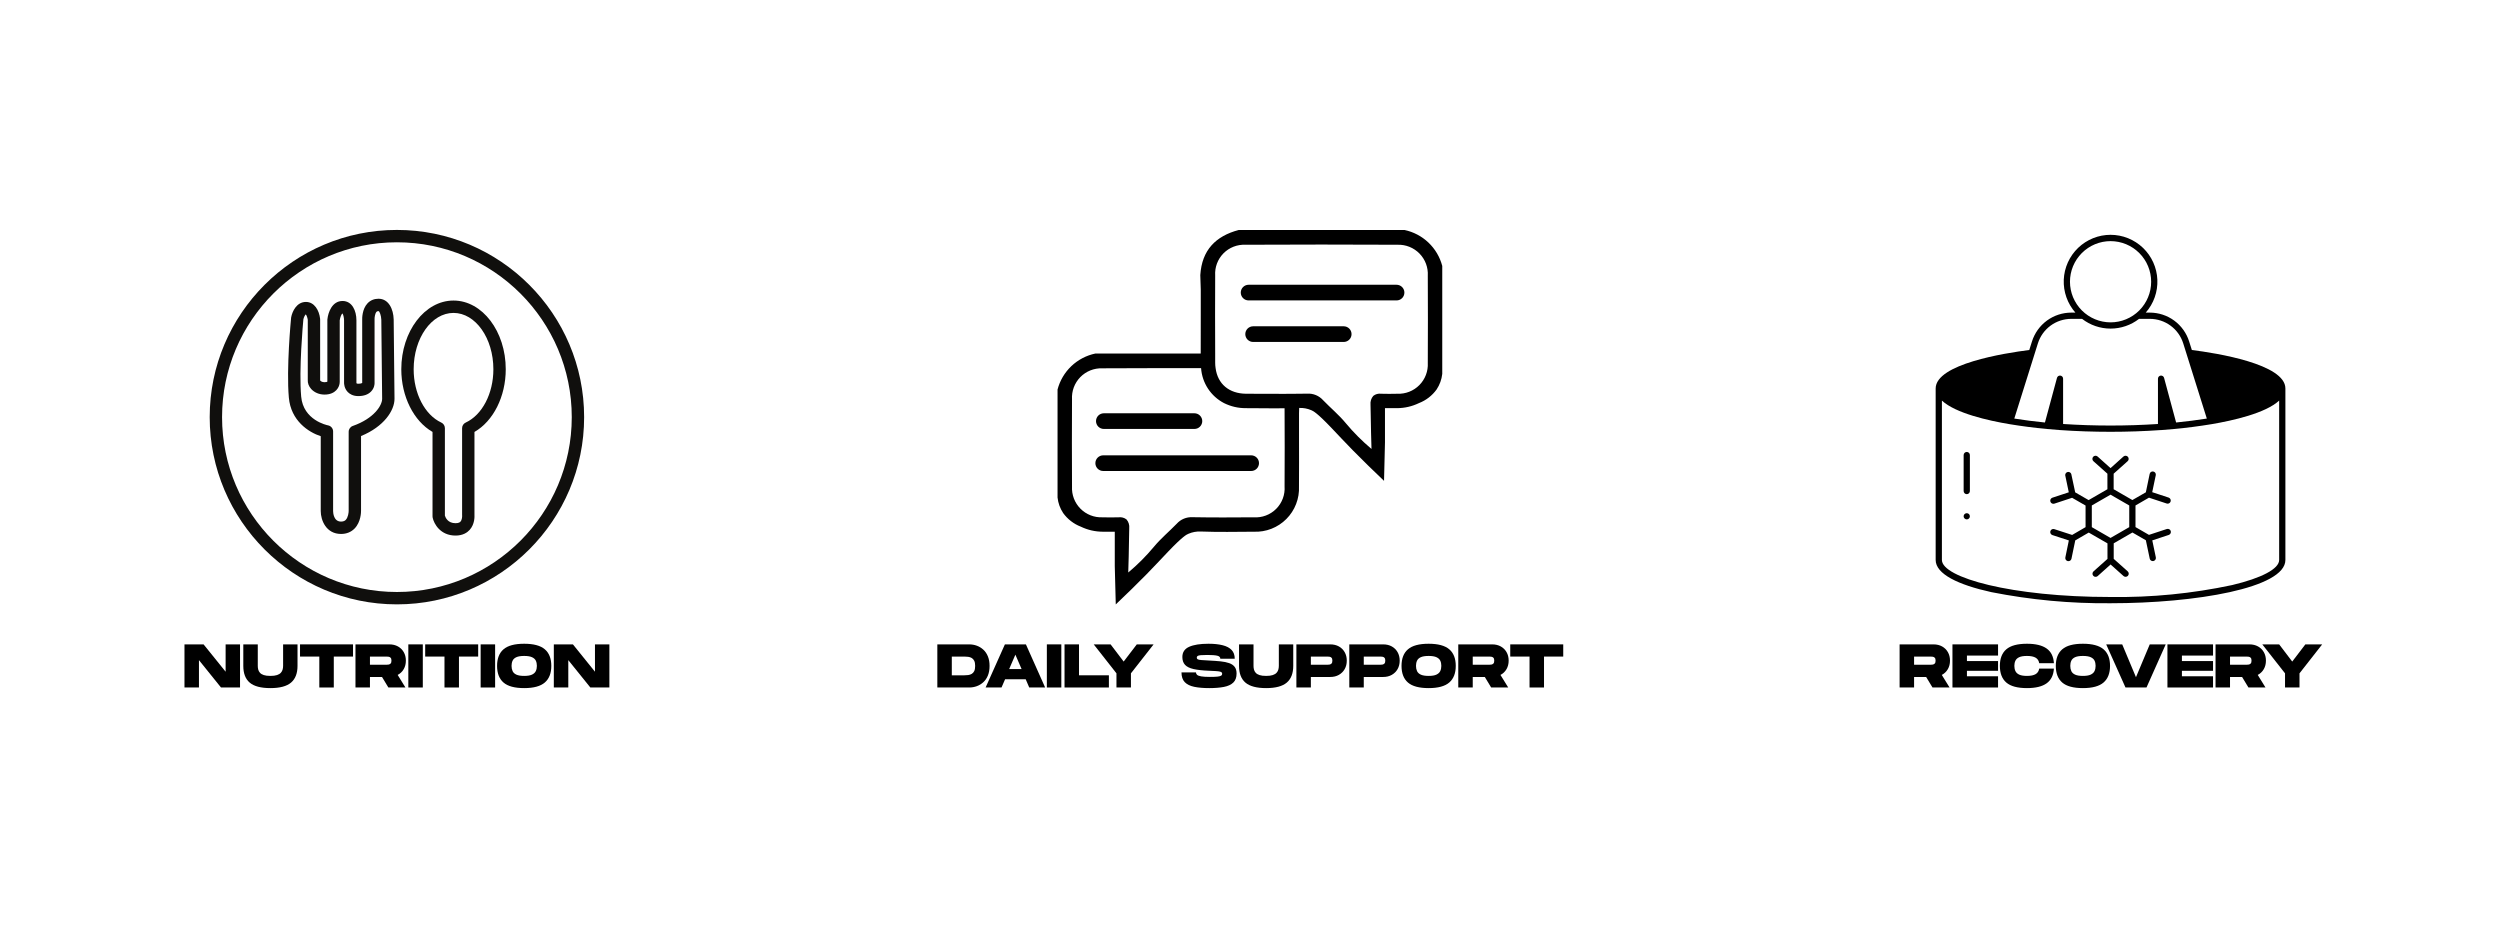 <svg xmlns="http://www.w3.org/2000/svg" xmlns:xlink="http://www.w3.org/1999/xlink" width="2400" zoomAndPan="magnify" viewBox="0 0 1800 675" height="900" preserveAspectRatio="xMidYMid meet" version="1.2"><defs><clipPath id="fe6c283c56"><path d="M 151.008 165.578 L 420.609 165.578 L 420.609 435.18 L 151.008 435.18 Z M 151.008 165.578"></path></clipPath><clipPath id="da3f2fe55f"><path d="M 761.422 165.578 L 1038.508 165.578 L 1038.508 435.18 L 761.422 435.18 Z M 761.422 165.578"></path></clipPath><clipPath id="8176dd1550"><path d="M 1393.766 169 L 1645.395 169 L 1645.395 435 L 1393.766 435 Z M 1393.766 169"></path></clipPath></defs><g id="ad8345628e"><g clip-rule="nonzero" clip-path="url(#fe6c283c56)"><path style="stroke:none;fill-rule:nonzero;fill:#100f0d;fill-opacity:1;" d="M 285.777 426.238 C 216.363 426.238 159.883 369.762 159.883 300.348 C 159.883 230.93 216.363 174.453 285.777 174.453 C 355.195 174.453 411.668 230.93 411.668 300.348 C 411.668 369.762 355.195 426.238 285.777 426.238 Z M 285.777 165.551 C 211.453 165.551 150.984 226.02 150.984 300.348 C 150.984 374.672 211.453 435.141 285.777 435.141 C 360.102 435.141 420.574 374.672 420.574 300.348 C 420.574 226.02 360.102 165.551 285.777 165.551"></path></g><path style="stroke:none;fill-rule:nonzero;fill:#100f0d;fill-opacity:1;" d="M 254.023 306.676 C 252.238 307.301 251.043 308.984 251.043 310.875 L 251.043 367.805 C 251.055 368.934 250.676 372.559 248.898 374.352 C 248.391 374.859 247.492 375.543 245.559 375.543 C 240.203 375.543 239.855 369.223 239.84 367.98 L 239.84 310.641 C 239.84 308.508 238.309 306.672 236.219 306.266 C 235.488 306.125 218.355 302.605 216.84 285.512 C 215.121 266.18 218.152 232.934 218.434 229.902 C 218.742 228.484 219.602 226.73 220.172 226.348 C 220.711 226.93 221.371 228.727 221.598 230.242 L 221.598 273.457 C 221.438 275.801 222.301 278.141 224.051 280.078 C 226.359 282.629 229.867 284.098 233.672 284.098 C 241.691 284.098 244.602 278.672 244.602 275.027 L 244.602 230.66 C 244.887 228.445 245.875 226.082 246.562 225.652 C 247.145 226.371 247.711 228.75 247.723 230.637 L 247.727 275.406 C 247.707 276.07 247.738 279.523 250.398 282.262 C 251.691 283.594 254.059 285.184 257.984 285.184 C 261.953 285.184 265.039 284.078 267.16 281.898 C 269.652 279.332 269.703 276.336 269.684 275.891 L 269.684 230.402 C 269.684 230.336 269.68 230.25 269.68 230.188 C 269.609 228.562 270.016 225.629 271.109 224.488 C 271.355 224.23 271.695 223.992 272.52 223.992 C 273.285 223.992 274.457 227.25 274.547 230.227 C 274.555 230.734 275.145 281.004 275.145 287.148 C 275.145 291.836 269.41 301.277 254.023 306.676 Z M 272.52 215.09 C 269.402 215.09 266.68 216.223 264.645 218.367 C 260.676 222.555 260.734 229.234 260.781 230.5 L 260.785 276.016 C 260.785 276.008 260.773 275.695 260.773 275.695 C 260.754 275.719 260.18 276.281 257.984 276.281 C 256.664 276.281 256.648 276 256.625 275.539 L 256.625 230.637 C 256.625 223.703 253.535 216.707 246.625 216.707 C 239.07 216.707 236.219 225.035 235.723 229.953 C 235.707 230.102 235.699 230.254 235.699 230.402 L 235.699 274.766 C 235.59 274.918 234.957 275.195 233.672 275.195 C 231.734 275.195 230.707 274.289 230.492 273.895 C 230.496 273.809 230.5 273.723 230.5 273.637 L 230.5 229.949 C 230.5 229.781 230.492 229.613 230.469 229.445 C 229.789 223.449 226.367 217.395 220.266 217.395 C 213.523 217.395 210.418 224.332 209.648 228.43 C 209.625 228.559 209.605 228.691 209.594 228.824 C 209.449 230.305 206.105 265.305 207.973 286.297 C 209.449 302.941 222.102 311.18 230.934 314.07 L 230.934 367.98 C 230.934 374.598 234.832 384.445 245.559 384.445 C 249.426 384.445 252.781 383.105 255.27 380.566 C 259.961 375.781 259.961 368.477 259.949 367.742 L 259.949 313.945 C 276.48 307.188 284.047 295.535 284.047 287.148 C 284.047 280.949 283.473 232.195 283.449 230.074 C 283.281 222.617 279.836 215.09 272.52 215.09"></path><path style="stroke:none;fill-rule:nonzero;fill:#100f0d;fill-opacity:1;" d="M 335.293 304.254 C 333.719 304.98 332.711 306.559 332.711 308.293 L 332.711 370.723 C 332.711 370.848 332.719 371.016 332.73 371.141 C 332.793 371.883 332.703 374.297 331.531 375.57 C 331.273 375.852 330.48 376.707 328.004 376.707 C 322.438 376.707 320.742 372.66 320.32 371.234 L 320.32 308.285 C 320.32 306.551 319.312 304.977 317.742 304.246 C 305.836 298.723 297.836 283.297 297.836 265.863 C 297.836 243.496 310.707 225.297 326.527 225.297 C 342.359 225.297 355.234 243.496 355.234 265.863 C 355.234 283.316 347.223 298.746 335.293 304.254 Z M 326.527 216.395 C 305.801 216.395 288.934 238.586 288.934 265.863 C 288.934 285.48 297.863 303.176 311.418 310.984 L 311.418 371.789 C 311.418 372.09 311.449 372.387 311.508 372.684 C 312.426 377.152 317.055 385.609 328.004 385.609 C 333.34 385.609 336.473 383.383 338.16 381.512 C 341.832 377.445 341.711 371.949 341.613 370.547 L 341.613 311 C 355.195 303.203 364.141 285.504 364.141 265.863 C 364.141 238.586 347.266 216.395 326.527 216.395"></path><g clip-rule="nonzero" clip-path="url(#da3f2fe55f)"><path style="stroke:none;fill-rule:nonzero;fill:#000000;fill-opacity:1;" d="M 1011.203 165.578 L 891.922 165.578 C 875.418 169.941 865.34 179.941 864.215 198.102 C 864.328 201.602 864.438 205.098 864.551 208.555 C 864.551 214.949 864.516 220.891 864.551 226.867 C 864.551 236.082 864.477 245.332 864.516 254.543 L 788.652 254.543 C 787.035 254.883 785.449 255.328 783.895 255.887 C 782.34 256.445 780.832 257.109 779.371 257.879 C 777.91 258.645 776.508 259.512 775.164 260.473 C 773.824 261.434 772.555 262.484 771.359 263.625 C 770.164 264.762 769.051 265.977 768.023 267.27 C 766.996 268.562 766.062 269.922 765.223 271.344 C 764.383 272.766 763.648 274.242 763.012 275.766 C 762.379 277.289 761.852 278.852 761.434 280.449 L 761.434 358.211 C 761.879 362.254 763.219 365.977 765.457 369.375 C 767.055 371.594 768.934 373.535 771.098 375.207 C 773.258 376.879 775.613 378.207 778.164 379.191 C 783.152 381.586 788.418 382.801 793.953 382.836 L 802.637 382.836 L 802.637 407.578 C 802.863 416.754 803.125 425.965 803.352 435.18 C 807.785 430.969 811.582 427.281 814.555 424.387 C 823.875 415.25 828.426 410.586 834.062 404.57 C 838.84 399.531 839.062 399.23 841.32 396.902 C 851.621 386.148 854.328 384.867 855.719 384.305 C 858.527 383.105 861.461 382.566 864.516 382.688 C 877.223 383.176 889.965 382.914 902.711 382.836 C 903.789 382.883 904.871 382.875 905.949 382.809 C 907.031 382.742 908.102 382.621 909.168 382.441 C 910.238 382.266 911.293 382.035 912.336 381.746 C 913.379 381.461 914.402 381.117 915.41 380.727 C 916.418 380.332 917.402 379.887 918.363 379.391 C 919.324 378.895 920.258 378.352 921.164 377.758 C 922.066 377.168 922.941 376.527 923.777 375.848 C 924.617 375.164 925.418 374.438 926.184 373.672 C 926.945 372.906 927.668 372.102 928.348 371.262 C 929.027 370.418 929.664 369.543 930.25 368.637 C 930.84 367.73 931.383 366.797 931.875 365.832 C 932.367 364.867 932.809 363.883 933.195 362.875 C 933.586 361.863 933.922 360.836 934.207 359.793 C 934.492 358.75 934.719 357.691 934.895 356.625 C 935.066 355.559 935.184 354.484 935.246 353.402 C 935.309 352.324 935.316 351.242 935.266 350.164 C 935.379 338.73 935.301 327.262 935.301 315.832 L 935.301 297.559 L 935.414 293.723 C 938.445 293.605 941.352 294.145 944.137 295.34 C 945.492 295.902 948.195 297.145 958.496 307.938 C 960.754 310.266 961.016 310.566 965.754 315.605 C 971.43 321.621 975.98 326.285 985.301 335.422 C 988.234 338.316 992.031 342.004 996.504 346.215 C 996.73 337 996.957 327.801 997.18 318.613 L 997.18 293.875 L 1005.902 293.875 C 1011.426 293.832 1016.676 292.617 1021.656 290.227 C 1024.203 289.238 1026.555 287.91 1028.719 286.238 C 1030.879 284.57 1032.762 282.629 1034.359 280.414 C 1036.613 277.004 1037.965 273.27 1038.422 269.207 L 1038.422 191.484 C 1038 189.887 1037.473 188.328 1036.84 186.805 C 1036.203 185.281 1035.465 183.805 1034.625 182.383 C 1033.785 180.961 1032.852 179.605 1031.824 178.312 C 1030.797 177.02 1029.688 175.805 1028.488 174.668 C 1027.293 173.527 1026.023 172.477 1024.684 171.516 C 1023.344 170.551 1021.941 169.688 1020.48 168.918 C 1019.02 168.152 1017.512 167.488 1015.957 166.926 C 1014.402 166.367 1012.82 165.918 1011.203 165.578 Z M 924.891 350.164 C 924.941 350.906 924.953 351.648 924.926 352.391 C 924.898 353.137 924.832 353.875 924.727 354.613 C 924.621 355.352 924.477 356.078 924.293 356.801 C 924.105 357.523 923.887 358.23 923.625 358.93 C 923.363 359.625 923.066 360.309 922.734 360.973 C 922.402 361.641 922.035 362.285 921.633 362.914 C 921.23 363.539 920.797 364.141 920.328 364.723 C 919.863 365.301 919.367 365.855 918.84 366.383 C 918.316 366.91 917.762 367.406 917.184 367.875 C 916.605 368.344 916 368.777 915.375 369.18 C 914.75 369.586 914.105 369.953 913.441 370.289 C 912.773 370.621 912.094 370.918 911.398 371.18 C 910.699 371.441 909.992 371.664 909.27 371.852 C 908.551 372.035 907.82 372.184 907.086 372.289 C 906.348 372.398 905.605 372.465 904.863 372.496 C 904.121 372.523 903.375 372.512 902.633 372.461 C 887.934 372.574 873.273 372.648 858.574 372.383 C 857.512 372.328 856.457 372.391 855.406 372.57 C 854.355 372.754 853.34 373.047 852.359 373.457 C 851.375 373.867 850.449 374.383 849.582 375 C 848.715 375.621 847.93 376.328 847.223 377.121 C 841.809 382.688 835.793 387.688 830.832 393.668 C 825.227 400.406 819.059 406.582 812.336 412.203 C 812.449 409.27 812.863 395.434 813.051 380.32 C 813.172 379.176 813.062 378.055 812.723 376.957 C 812.387 375.859 811.84 374.875 811.094 374 C 810.285 373.371 809.383 372.926 808.391 372.656 C 807.402 372.391 806.398 372.324 805.379 372.461 C 801.508 372.609 797.598 372.535 793.727 372.461 C 792.996 372.488 792.266 372.48 791.539 372.434 C 790.809 372.391 790.086 372.305 789.363 372.184 C 788.645 372.062 787.93 371.902 787.227 371.707 C 786.523 371.512 785.832 371.277 785.152 371.012 C 784.473 370.742 783.809 370.441 783.16 370.105 C 782.512 369.766 781.883 369.398 781.273 368.996 C 780.664 368.594 780.078 368.16 779.512 367.695 C 778.949 367.23 778.41 366.742 777.895 366.219 C 777.383 365.699 776.898 365.156 776.441 364.586 C 775.984 364.016 775.559 363.422 775.164 362.809 C 774.766 362.195 774.406 361.559 774.074 360.906 C 773.746 360.254 773.453 359.59 773.191 358.906 C 772.934 358.223 772.711 357.527 772.523 356.82 C 772.336 356.113 772.184 355.402 772.07 354.68 C 771.957 353.957 771.883 353.23 771.848 352.5 C 771.809 351.773 771.809 351.043 771.848 350.312 C 771.734 329.406 771.734 308.477 771.848 287.52 C 771.805 286.789 771.797 286.059 771.832 285.324 C 771.863 284.594 771.934 283.867 772.043 283.145 C 772.152 282.418 772.297 281.703 772.48 280.996 C 772.664 280.285 772.883 279.59 773.137 278.902 C 773.395 278.219 773.684 277.547 774.008 276.891 C 774.336 276.234 774.691 275.598 775.086 274.98 C 775.477 274.363 775.898 273.766 776.352 273.191 C 776.805 272.617 777.289 272.066 777.797 271.543 C 778.309 271.02 778.848 270.523 779.41 270.055 C 779.973 269.586 780.555 269.148 781.164 268.742 C 781.773 268.332 782.398 267.961 783.047 267.617 C 783.695 267.273 784.355 266.969 785.035 266.695 C 785.715 266.422 786.406 266.184 787.109 265.984 C 787.812 265.781 788.523 265.617 789.246 265.492 C 789.965 265.363 790.691 265.273 791.422 265.223 C 792.152 265.172 792.883 265.16 793.613 265.184 C 817.336 265.07 841.055 265.035 864.777 265.07 C 864.871 266.379 865.043 267.676 865.301 268.961 C 865.559 270.25 865.898 271.512 866.316 272.754 C 866.734 274 867.234 275.211 867.809 276.391 C 868.379 277.566 869.027 278.707 869.746 279.805 C 870.465 280.898 871.254 281.945 872.105 282.941 C 872.961 283.938 873.871 284.875 874.844 285.754 C 875.816 286.633 876.844 287.449 877.922 288.195 C 878.996 288.945 880.117 289.621 881.281 290.227 C 886.27 292.695 891.543 293.91 897.109 293.875 C 901.316 293.91 905.527 293.949 909.738 293.949 C 914.777 294.023 919.852 294.023 924.891 293.949 C 925.004 312.676 925.004 331.41 924.891 350.164 Z M 1028.008 261.348 C 1028.047 262.078 1028.043 262.809 1028.008 263.539 C 1027.969 264.27 1027.891 264.996 1027.777 265.719 C 1027.664 266.441 1027.512 267.152 1027.324 267.859 C 1027.137 268.566 1026.91 269.262 1026.652 269.945 C 1026.391 270.629 1026.094 271.297 1025.766 271.949 C 1025.434 272.602 1025.07 273.234 1024.676 273.848 C 1024.281 274.465 1023.852 275.055 1023.395 275.625 C 1022.938 276.195 1022.453 276.742 1021.938 277.262 C 1021.422 277.781 1020.883 278.273 1020.316 278.738 C 1019.754 279.199 1019.164 279.633 1018.555 280.035 C 1017.945 280.438 1017.312 280.809 1016.664 281.145 C 1016.016 281.48 1015.352 281.781 1014.672 282.051 C 1013.992 282.316 1013.301 282.551 1012.594 282.746 C 1011.891 282.941 1011.176 283.098 1010.457 283.219 C 1009.734 283.344 1009.012 283.426 1008.281 283.473 C 1007.551 283.516 1006.82 283.527 1006.09 283.496 C 1002.219 283.57 998.309 283.645 994.438 283.496 C 993.426 283.348 992.426 283.41 991.438 283.68 C 990.453 283.945 989.559 284.398 988.762 285.035 C 988.008 285.91 987.461 286.895 987.113 287.992 C 986.77 289.086 986.652 290.211 986.77 291.355 C 986.957 306.469 987.406 320.27 987.48 323.238 C 980.766 317.609 974.602 311.43 968.984 304.703 C 964.062 298.723 958.008 293.723 952.633 288.156 C 951.922 287.359 951.133 286.652 950.262 286.031 C 949.395 285.414 948.465 284.898 947.48 284.488 C 946.492 284.078 945.473 283.781 944.422 283.602 C 943.367 283.422 942.309 283.363 941.242 283.422 C 939.25 283.457 937.258 283.496 935.266 283.496 C 931.695 283.531 928.16 283.57 924.59 283.57 C 915.453 283.609 906.316 283.531 897.184 283.496 C 884.926 283.383 876.73 276.465 875.23 265.07 C 875.031 263.789 874.93 262.496 874.93 261.199 L 874.93 254.543 C 874.852 235.816 874.816 217.09 874.93 198.367 C 874.883 197.637 874.875 196.906 874.906 196.172 C 874.938 195.441 875.004 194.715 875.113 193.988 C 875.219 193.266 875.367 192.551 875.547 191.84 C 875.73 191.133 875.953 190.434 876.207 189.75 C 876.465 189.062 876.754 188.391 877.082 187.738 C 877.41 187.082 877.77 186.445 878.164 185.828 C 878.559 185.211 878.984 184.617 879.438 184.047 C 879.895 183.473 880.383 182.926 880.895 182.406 C 881.41 181.883 881.949 181.391 882.516 180.926 C 883.082 180.461 883.668 180.027 884.281 179.625 C 884.891 179.223 885.523 178.855 886.172 178.52 C 886.824 178.184 887.488 177.883 888.172 177.617 C 888.855 177.352 889.547 177.121 890.254 176.93 C 890.961 176.738 891.676 176.582 892.398 176.465 C 893.121 176.348 893.848 176.266 894.578 176.227 C 895.309 176.188 896.039 176.184 896.77 176.219 C 933.234 176.031 969.727 176.031 1006.242 176.219 C 1006.973 176.195 1007.703 176.207 1008.434 176.258 C 1009.164 176.312 1009.887 176.398 1010.609 176.527 C 1011.328 176.652 1012.043 176.816 1012.746 177.02 C 1013.449 177.219 1014.141 177.457 1014.82 177.73 C 1015.5 178.004 1016.16 178.312 1016.809 178.652 C 1017.457 178.996 1018.082 179.371 1018.691 179.777 C 1019.297 180.184 1019.883 180.621 1020.445 181.09 C 1021.008 181.559 1021.547 182.055 1022.055 182.578 C 1022.566 183.102 1023.051 183.652 1023.504 184.227 C 1023.957 184.801 1024.379 185.398 1024.77 186.016 C 1025.16 186.633 1025.52 187.27 1025.848 187.926 C 1026.172 188.582 1026.461 189.254 1026.719 189.938 C 1026.973 190.625 1027.191 191.32 1027.375 192.031 C 1027.559 192.738 1027.703 193.457 1027.812 194.18 C 1027.922 194.902 1027.992 195.629 1028.023 196.363 C 1028.055 197.094 1028.051 197.824 1028.008 198.555 C 1028.121 219.5 1028.121 240.43 1028.008 261.348 Z M 1005.523 216.305 L 898.992 216.305 C 898.621 216.305 898.254 216.27 897.891 216.199 C 897.527 216.125 897.176 216.02 896.832 215.875 C 896.492 215.734 896.168 215.562 895.859 215.355 C 895.551 215.148 895.266 214.914 895.004 214.652 C 894.742 214.391 894.508 214.105 894.301 213.801 C 894.098 213.492 893.922 213.168 893.781 212.824 C 893.641 212.48 893.531 212.129 893.461 211.766 C 893.387 211.402 893.352 211.035 893.352 210.664 C 893.352 210.297 893.387 209.93 893.461 209.566 C 893.531 209.203 893.641 208.848 893.781 208.508 C 893.922 208.164 894.098 207.84 894.301 207.531 C 894.508 207.223 894.742 206.938 895.004 206.676 C 895.266 206.414 895.551 206.184 895.859 205.977 C 896.168 205.77 896.492 205.598 896.832 205.453 C 897.176 205.312 897.527 205.207 897.891 205.133 C 898.254 205.062 898.621 205.027 898.992 205.027 L 1005.523 205.027 C 1005.895 205.027 1006.262 205.062 1006.625 205.133 C 1006.984 205.207 1007.34 205.312 1007.68 205.453 C 1008.023 205.598 1008.348 205.77 1008.656 205.977 C 1008.965 206.184 1009.25 206.414 1009.512 206.676 C 1009.773 206.938 1010.008 207.223 1010.211 207.531 C 1010.418 207.84 1010.59 208.164 1010.734 208.508 C 1010.875 208.848 1010.98 209.203 1011.055 209.566 C 1011.125 209.93 1011.16 210.297 1011.16 210.664 C 1011.16 211.035 1011.125 211.402 1011.055 211.766 C 1010.98 212.129 1010.875 212.48 1010.734 212.824 C 1010.59 213.168 1010.418 213.492 1010.211 213.801 C 1010.008 214.105 1009.773 214.391 1009.512 214.652 C 1009.25 214.914 1008.965 215.148 1008.656 215.355 C 1008.348 215.562 1008.023 215.734 1007.68 215.875 C 1007.34 216.02 1006.984 216.125 1006.625 216.199 C 1006.262 216.27 1005.895 216.305 1005.523 216.305 Z M 967.477 246.207 L 902.254 246.207 C 901.883 246.207 901.516 246.172 901.152 246.098 C 900.793 246.027 900.438 245.918 900.098 245.777 C 899.754 245.637 899.43 245.461 899.121 245.254 C 898.812 245.051 898.527 244.816 898.266 244.555 C 898.004 244.293 897.77 244.008 897.566 243.699 C 897.359 243.391 897.188 243.066 897.043 242.723 C 896.902 242.383 896.797 242.031 896.723 241.668 C 896.652 241.305 896.617 240.938 896.617 240.566 C 896.617 240.195 896.652 239.828 896.723 239.465 C 896.797 239.102 896.902 238.75 897.043 238.406 C 897.188 238.066 897.359 237.742 897.566 237.434 C 897.77 237.125 898.004 236.84 898.266 236.578 C 898.527 236.316 898.812 236.082 899.121 235.875 C 899.43 235.672 899.754 235.496 900.098 235.355 C 900.438 235.215 900.793 235.105 901.152 235.035 C 901.516 234.961 901.883 234.926 902.254 234.926 L 967.477 234.926 C 967.844 234.926 968.211 234.961 968.574 235.035 C 968.938 235.105 969.289 235.215 969.633 235.355 C 969.977 235.496 970.301 235.672 970.609 235.875 C 970.914 236.082 971.199 236.316 971.461 236.578 C 971.723 236.84 971.957 237.125 972.164 237.434 C 972.371 237.742 972.543 238.066 972.684 238.406 C 972.828 238.75 972.934 239.102 973.004 239.465 C 973.078 239.828 973.113 240.195 973.113 240.566 C 973.113 240.938 973.078 241.305 973.004 241.668 C 972.934 242.031 972.828 242.383 972.684 242.723 C 972.543 243.066 972.371 243.391 972.164 243.699 C 971.957 244.008 971.723 244.293 971.461 244.555 C 971.199 244.816 970.914 245.051 970.609 245.254 C 970.301 245.461 969.977 245.637 969.633 245.777 C 969.289 245.918 968.938 246.027 968.574 246.098 C 968.211 246.172 967.844 246.207 967.477 246.207 Z M 900.84 339.113 L 794.309 339.113 C 793.938 339.113 793.57 339.078 793.211 339.008 C 792.848 338.934 792.492 338.828 792.152 338.688 C 791.809 338.543 791.484 338.371 791.176 338.164 C 790.867 337.957 790.582 337.727 790.32 337.465 C 790.059 337.203 789.824 336.918 789.621 336.609 C 789.414 336.301 789.242 335.977 789.098 335.633 C 788.957 335.293 788.852 334.938 788.777 334.574 C 788.707 334.211 788.672 333.844 788.672 333.477 C 788.672 333.105 788.707 332.738 788.777 332.375 C 788.852 332.012 788.957 331.66 789.098 331.316 C 789.242 330.973 789.414 330.648 789.621 330.34 C 789.824 330.035 790.059 329.75 790.32 329.488 C 790.582 329.227 790.867 328.992 791.176 328.785 C 791.484 328.578 791.809 328.406 792.152 328.266 C 792.492 328.121 792.848 328.016 793.207 327.941 C 793.57 327.871 793.938 327.836 794.309 327.836 L 900.84 327.836 C 901.211 327.836 901.578 327.871 901.941 327.941 C 902.305 328.016 902.656 328.121 903 328.266 C 903.34 328.406 903.664 328.578 903.973 328.785 C 904.281 328.992 904.566 329.227 904.828 329.488 C 905.09 329.75 905.324 330.035 905.531 330.34 C 905.734 330.648 905.91 330.973 906.051 331.316 C 906.191 331.66 906.301 332.012 906.371 332.375 C 906.445 332.738 906.48 333.105 906.48 333.477 C 906.48 333.844 906.445 334.211 906.371 334.574 C 906.301 334.938 906.191 335.293 906.051 335.633 C 905.91 335.977 905.734 336.301 905.531 336.609 C 905.324 336.918 905.09 337.203 904.828 337.465 C 904.566 337.727 904.281 337.957 903.973 338.164 C 903.664 338.371 903.34 338.543 903 338.688 C 902.656 338.828 902.305 338.934 901.941 339.008 C 901.578 339.078 901.211 339.113 900.84 339.113 Z M 794.766 297.559 L 859.984 297.559 C 860.355 297.559 860.723 297.594 861.086 297.668 C 861.449 297.738 861.801 297.848 862.141 297.988 C 862.484 298.129 862.809 298.305 863.117 298.508 C 863.426 298.715 863.711 298.949 863.973 299.211 C 864.234 299.473 864.469 299.758 864.672 300.066 C 864.879 300.371 865.051 300.699 865.195 301.039 C 865.336 301.383 865.441 301.734 865.516 302.098 C 865.586 302.461 865.625 302.828 865.625 303.199 C 865.625 303.57 865.586 303.938 865.516 304.297 C 865.441 304.66 865.336 305.016 865.195 305.355 C 865.051 305.699 864.879 306.023 864.672 306.332 C 864.469 306.641 864.234 306.926 863.973 307.188 C 863.711 307.449 863.426 307.684 863.117 307.887 C 862.809 308.094 862.484 308.266 862.141 308.41 C 861.801 308.551 861.449 308.656 861.086 308.73 C 860.723 308.801 860.355 308.84 859.984 308.84 L 794.766 308.84 C 794.395 308.84 794.027 308.801 793.664 308.73 C 793.301 308.656 792.949 308.551 792.605 308.41 C 792.266 308.266 791.938 308.094 791.633 307.887 C 791.324 307.684 791.039 307.449 790.777 307.188 C 790.516 306.926 790.281 306.641 790.074 306.332 C 789.871 306.023 789.695 305.699 789.555 305.355 C 789.414 305.016 789.305 304.66 789.234 304.297 C 789.16 303.938 789.125 303.57 789.125 303.199 C 789.125 302.828 789.16 302.461 789.234 302.098 C 789.305 301.734 789.414 301.383 789.555 301.039 C 789.695 300.699 789.871 300.371 790.074 300.066 C 790.281 299.758 790.516 299.473 790.777 299.211 C 791.039 298.949 791.324 298.715 791.633 298.508 C 791.938 298.305 792.266 298.129 792.605 297.988 C 792.949 297.848 793.301 297.738 793.664 297.668 C 794.027 297.594 794.395 297.559 794.766 297.559 Z M 794.766 297.559"></path></g><g clip-rule="nonzero" clip-path="url(#8176dd1550)"><path style="stroke:none;fill-rule:nonzero;fill:#000000;fill-opacity:1;" d="M 1578.129 252.008 L 1576.195 245.895 C 1575.727 244.398 1575.145 242.945 1574.445 241.539 C 1573.746 240.133 1572.941 238.789 1572.027 237.512 C 1571.117 236.234 1570.109 235.035 1569.008 233.918 C 1567.902 232.801 1566.719 231.773 1565.453 230.844 C 1564.191 229.914 1562.859 229.09 1561.465 228.371 C 1560.066 227.652 1558.625 227.051 1557.133 226.559 C 1555.641 226.07 1554.121 225.703 1552.57 225.453 C 1551.02 225.207 1549.457 225.082 1547.891 225.082 L 1544.922 225.082 C 1545.633 224.277 1546.301 223.438 1546.934 222.566 C 1547.562 221.695 1548.148 220.797 1548.691 219.867 C 1549.234 218.941 1549.734 217.992 1550.188 217.016 C 1550.641 216.039 1551.043 215.047 1551.402 214.031 C 1551.758 213.02 1552.066 211.992 1552.328 210.949 C 1552.586 209.906 1552.797 208.852 1552.953 207.789 C 1553.113 206.727 1553.223 205.656 1553.277 204.586 C 1553.336 203.512 1553.34 202.438 1553.297 201.363 C 1553.25 200.289 1553.152 199.219 1553.004 198.156 C 1552.855 197.09 1552.66 196.035 1552.41 194.988 C 1552.16 193.945 1551.863 192.914 1551.516 191.895 C 1551.168 190.879 1550.773 189.879 1550.332 188.902 C 1549.887 187.922 1549.398 186.965 1548.867 186.031 C 1548.332 185.102 1547.754 184.195 1547.133 183.316 C 1546.512 182.441 1545.852 181.594 1545.152 180.781 C 1544.449 179.965 1543.711 179.188 1542.934 178.441 C 1542.16 177.699 1541.352 176.992 1540.508 176.328 C 1539.664 175.66 1538.789 175.035 1537.887 174.453 C 1536.984 173.871 1536.055 173.332 1535.102 172.84 C 1534.148 172.344 1533.172 171.898 1532.176 171.496 C 1531.18 171.094 1530.164 170.742 1529.133 170.438 C 1528.102 170.137 1527.062 169.883 1526.004 169.676 C 1524.949 169.473 1523.891 169.32 1522.82 169.219 C 1521.75 169.113 1520.676 169.062 1519.602 169.062 C 1518.527 169.062 1517.457 169.113 1516.387 169.219 C 1515.316 169.32 1514.254 169.473 1513.199 169.676 C 1512.145 169.883 1511.102 170.137 1510.07 170.438 C 1509.043 170.742 1508.027 171.094 1507.031 171.496 C 1506.035 171.898 1505.059 172.344 1504.105 172.84 C 1503.148 173.332 1502.223 173.871 1501.32 174.453 C 1500.414 175.035 1499.543 175.66 1498.699 176.328 C 1497.855 176.992 1497.047 177.699 1496.27 178.441 C 1495.496 179.188 1494.758 179.965 1494.055 180.781 C 1493.355 181.594 1492.691 182.441 1492.074 183.316 C 1491.453 184.195 1490.875 185.102 1490.34 186.031 C 1489.809 186.965 1489.32 187.922 1488.875 188.902 C 1488.434 189.879 1488.039 190.879 1487.691 191.895 C 1487.344 192.914 1487.047 193.945 1486.797 194.988 C 1486.547 196.035 1486.352 197.09 1486.203 198.156 C 1486.055 199.219 1485.957 200.289 1485.91 201.363 C 1485.867 202.438 1485.871 203.512 1485.93 204.586 C 1485.984 205.656 1486.094 206.727 1486.25 207.789 C 1486.41 208.852 1486.621 209.906 1486.879 210.949 C 1487.137 211.992 1487.445 213.02 1487.805 214.031 C 1488.164 215.047 1488.566 216.039 1489.02 217.016 C 1489.473 217.992 1489.973 218.941 1490.516 219.867 C 1491.059 220.797 1491.645 221.695 1492.273 222.566 C 1492.902 223.438 1493.574 224.277 1494.281 225.082 L 1491.316 225.082 C 1489.746 225.082 1488.188 225.207 1486.637 225.453 C 1485.086 225.703 1483.566 226.07 1482.074 226.559 C 1480.582 227.051 1479.141 227.652 1477.742 228.371 C 1476.348 229.09 1475.016 229.914 1473.75 230.844 C 1472.488 231.773 1471.305 232.801 1470.199 233.918 C 1469.098 235.035 1468.09 236.234 1467.18 237.512 C 1466.266 238.789 1465.461 240.133 1464.762 241.539 C 1464.062 242.945 1463.477 244.398 1463.008 245.895 L 1461.078 252.008 C 1443.465 254.211 1393.676 262.078 1393.676 279.699 L 1393.676 403.184 C 1393.676 413.297 1409.898 421.074 1433.758 426.336 C 1462.094 431.934 1490.699 434.602 1519.582 434.336 C 1580.602 434.336 1645.484 423.414 1645.484 403.184 L 1645.484 279.699 C 1645.484 262.078 1595.742 254.211 1578.129 252.008 Z M 1490.375 202.879 C 1490.375 201.918 1490.418 200.965 1490.512 200.008 C 1490.605 199.055 1490.746 198.109 1490.93 197.172 C 1491.117 196.23 1491.348 195.301 1491.625 194.387 C 1491.902 193.469 1492.227 192.566 1492.59 191.68 C 1492.957 190.797 1493.367 189.93 1493.816 189.086 C 1494.27 188.242 1494.758 187.418 1495.289 186.621 C 1495.82 185.824 1496.391 185.059 1497 184.316 C 1497.605 183.574 1498.246 182.867 1498.926 182.188 C 1499.602 181.512 1500.309 180.867 1501.051 180.258 C 1501.789 179.652 1502.559 179.082 1503.352 178.547 C 1504.148 178.016 1504.969 177.523 1505.812 177.07 C 1506.66 176.621 1507.523 176.211 1508.406 175.844 C 1509.293 175.477 1510.191 175.152 1511.109 174.875 C 1512.023 174.598 1512.953 174.363 1513.891 174.176 C 1514.832 173.988 1515.777 173.848 1516.73 173.754 C 1517.684 173.66 1518.637 173.613 1519.594 173.613 C 1520.555 173.613 1521.508 173.66 1522.461 173.754 C 1523.414 173.848 1524.359 173.988 1525.301 174.176 C 1526.238 174.359 1527.168 174.594 1528.082 174.871 C 1529 175.148 1529.902 175.473 1530.785 175.836 C 1531.672 176.203 1532.535 176.613 1533.379 177.066 C 1534.223 177.516 1535.043 178.008 1535.84 178.539 C 1536.637 179.074 1537.406 179.641 1538.145 180.25 C 1538.887 180.859 1539.594 181.5 1540.27 182.176 C 1540.949 182.855 1541.59 183.562 1542.199 184.305 C 1542.805 185.047 1543.375 185.812 1543.906 186.609 C 1544.438 187.406 1544.93 188.227 1545.383 189.074 C 1545.832 189.918 1546.242 190.781 1546.609 191.668 C 1546.977 192.555 1547.297 193.453 1547.574 194.371 C 1547.852 195.289 1548.086 196.215 1548.273 197.156 C 1548.457 198.094 1548.598 199.043 1548.691 199.996 C 1548.785 200.949 1548.832 201.902 1548.832 202.863 C 1548.832 203.82 1548.785 204.777 1548.691 205.73 C 1548.598 206.684 1548.457 207.629 1548.27 208.57 C 1548.082 209.508 1547.848 210.438 1547.57 211.352 C 1547.293 212.27 1546.969 213.172 1546.602 214.055 C 1546.238 214.941 1545.828 215.805 1545.375 216.648 C 1544.922 217.496 1544.43 218.316 1543.898 219.109 C 1543.367 219.906 1542.797 220.676 1542.188 221.414 C 1541.582 222.156 1540.938 222.863 1540.262 223.543 C 1539.582 224.219 1538.875 224.859 1538.133 225.469 C 1537.395 226.074 1536.625 226.645 1535.828 227.176 C 1535.031 227.711 1534.211 228.199 1533.367 228.652 C 1532.52 229.102 1531.656 229.512 1530.77 229.879 C 1529.887 230.242 1528.984 230.566 1528.07 230.844 C 1527.152 231.121 1526.227 231.352 1525.285 231.539 C 1524.348 231.723 1523.398 231.863 1522.445 231.957 C 1521.492 232.051 1520.539 232.098 1519.582 232.098 C 1518.625 232.094 1517.672 232.043 1516.719 231.949 C 1515.77 231.852 1514.824 231.711 1513.887 231.523 C 1512.949 231.336 1512.023 231.102 1511.109 230.824 C 1510.195 230.543 1509.297 230.223 1508.414 229.855 C 1507.531 229.488 1506.668 229.078 1505.824 228.625 C 1504.984 228.176 1504.164 227.684 1503.371 227.152 C 1502.574 226.621 1501.809 226.051 1501.07 225.441 C 1500.332 224.836 1499.625 224.195 1498.949 223.52 C 1498.273 222.844 1497.629 222.133 1497.023 221.395 C 1496.418 220.656 1495.848 219.891 1495.316 219.094 C 1494.785 218.301 1494.293 217.48 1493.844 216.637 C 1493.391 215.793 1492.98 214.93 1492.613 214.047 C 1492.25 213.164 1491.926 212.266 1491.648 211.352 C 1491.367 210.438 1491.133 209.512 1490.945 208.574 C 1490.758 207.637 1490.617 206.691 1490.52 205.738 C 1490.426 204.789 1490.375 203.832 1490.375 202.879 Z M 1467.277 247.246 C 1467.676 245.973 1468.172 244.738 1468.766 243.543 C 1469.359 242.352 1470.043 241.211 1470.816 240.125 C 1471.59 239.039 1472.445 238.023 1473.383 237.074 C 1474.32 236.125 1475.324 235.254 1476.398 234.465 C 1477.473 233.676 1478.605 232.977 1479.789 232.363 C 1480.977 231.754 1482.199 231.242 1483.469 230.828 C 1484.734 230.414 1486.027 230.102 1487.344 229.891 C 1488.66 229.68 1489.984 229.578 1491.316 229.578 L 1499.09 229.578 C 1500.551 230.707 1502.09 231.711 1503.715 232.582 C 1505.336 233.457 1507.02 234.195 1508.766 234.789 C 1510.508 235.387 1512.289 235.836 1514.109 236.137 C 1515.93 236.441 1517.758 236.59 1519.602 236.59 C 1521.445 236.59 1523.277 236.441 1525.098 236.137 C 1526.914 235.836 1528.695 235.387 1530.441 234.789 C 1532.188 234.195 1533.871 233.457 1535.492 232.582 C 1537.117 231.711 1538.656 230.707 1540.117 229.578 L 1547.891 229.578 C 1549.223 229.578 1550.547 229.684 1551.863 229.895 C 1553.18 230.105 1554.469 230.418 1555.734 230.832 C 1557.004 231.25 1558.227 231.762 1559.414 232.371 C 1560.598 232.98 1561.727 233.684 1562.801 234.473 C 1563.875 235.262 1564.883 236.129 1565.816 237.078 C 1566.754 238.027 1567.609 239.043 1568.383 240.129 C 1569.16 241.215 1569.844 242.352 1570.438 243.547 C 1571.031 244.738 1571.531 245.973 1571.93 247.246 L 1588.914 301.367 C 1581.77 302.492 1574.355 303.434 1566.805 304.199 L 1558.18 272.238 C 1558.125 271.957 1558.023 271.691 1557.867 271.449 C 1557.715 271.207 1557.523 271 1557.289 270.832 C 1557.059 270.664 1556.801 270.543 1556.523 270.473 C 1556.246 270.402 1555.961 270.387 1555.68 270.426 C 1555.395 270.461 1555.125 270.551 1554.875 270.691 C 1554.625 270.832 1554.406 271.012 1554.227 271.234 C 1554.047 271.457 1553.91 271.707 1553.824 271.98 C 1553.742 272.254 1553.707 272.535 1553.73 272.824 L 1553.73 305.277 C 1530.965 306.762 1508.199 306.762 1485.43 305.277 L 1485.43 272.824 C 1485.453 272.535 1485.422 272.254 1485.336 271.98 C 1485.25 271.707 1485.117 271.457 1484.934 271.234 C 1484.754 271.012 1484.539 270.832 1484.285 270.691 C 1484.035 270.551 1483.77 270.461 1483.484 270.426 C 1483.199 270.387 1482.918 270.402 1482.637 270.473 C 1482.359 270.543 1482.105 270.664 1481.871 270.832 C 1481.641 271 1481.445 271.207 1481.293 271.449 C 1481.141 271.691 1481.035 271.957 1480.984 272.238 L 1472.355 304.199 C 1464.852 303.48 1457.438 302.492 1450.293 301.367 Z M 1640.992 403.184 C 1640.992 409.523 1628.5 416.176 1607.109 421.254 C 1578.254 427.387 1549.078 430.25 1519.582 429.84 C 1448.047 429.84 1398.172 415.816 1398.172 403.184 L 1398.172 288.422 C 1407.922 297.5 1431.512 302.852 1446.969 305.414 C 1455.641 306.852 1464.672 308.02 1473.84 308.875 C 1476.758 309.145 1479.77 309.414 1483.004 309.637 C 1495.137 310.492 1507.449 310.898 1519.582 310.898 C 1531.578 310.898 1543.801 310.492 1555.977 309.637 L 1556.293 309.637 C 1559.391 309.414 1562.402 309.145 1565.324 308.875 C 1574.578 308.02 1583.609 306.852 1592.238 305.414 C 1607.695 302.805 1631.242 297.5 1640.992 288.422 Z M 1640.992 403.184"></path></g><path style="stroke:none;fill-rule:nonzero;fill:#000000;fill-opacity:1;" d="M 1560.109 380.887 L 1547.258 385.113 L 1537.555 379.496 L 1537.555 363.941 L 1547.258 358.32 L 1560.066 362.547 C 1560.301 362.598 1560.543 362.629 1560.785 362.637 C 1561.047 362.629 1561.297 362.574 1561.539 362.477 C 1561.781 362.379 1561.996 362.242 1562.191 362.07 C 1562.387 361.895 1562.547 361.695 1562.672 361.465 C 1562.797 361.234 1562.879 360.992 1562.918 360.734 C 1562.957 360.477 1562.953 360.219 1562.902 359.965 C 1562.852 359.707 1562.762 359.469 1562.629 359.242 C 1562.496 359.02 1562.328 358.824 1562.129 358.66 C 1561.926 358.492 1561.703 358.367 1561.457 358.277 L 1549.598 354.367 L 1552.156 342.141 C 1552.219 341.848 1552.219 341.555 1552.16 341.262 C 1552.105 340.969 1551.996 340.699 1551.832 340.449 C 1551.668 340.199 1551.461 339.992 1551.215 339.828 C 1550.965 339.66 1550.695 339.547 1550.406 339.488 C 1550.113 339.422 1549.82 339.418 1549.523 339.473 C 1549.23 339.527 1548.957 339.637 1548.707 339.801 C 1548.457 339.965 1548.25 340.172 1548.086 340.422 C 1547.918 340.672 1547.809 340.945 1547.754 341.238 L 1545.012 354.457 L 1535.309 360.031 L 1521.828 352.254 L 1521.828 341.059 L 1531.891 332.07 C 1532.117 331.871 1532.293 331.637 1532.422 331.363 C 1532.555 331.094 1532.625 330.809 1532.645 330.512 C 1532.66 330.211 1532.617 329.922 1532.52 329.637 C 1532.422 329.355 1532.273 329.102 1532.07 328.879 C 1531.871 328.656 1531.637 328.477 1531.367 328.348 C 1531.098 328.219 1530.812 328.145 1530.516 328.129 C 1530.215 328.109 1529.926 328.152 1529.641 328.25 C 1529.359 328.348 1529.105 328.5 1528.883 328.699 L 1519.582 337.059 L 1510.281 328.699 C 1510.055 328.5 1509.805 328.348 1509.52 328.25 C 1509.238 328.152 1508.945 328.109 1508.648 328.129 C 1508.348 328.145 1508.062 328.219 1507.793 328.348 C 1507.523 328.477 1507.289 328.656 1507.09 328.879 C 1506.891 329.102 1506.742 329.355 1506.641 329.637 C 1506.543 329.922 1506.5 330.211 1506.52 330.512 C 1506.535 330.809 1506.609 331.094 1506.738 331.363 C 1506.867 331.637 1507.047 331.871 1507.27 332.07 L 1517.336 341.059 L 1517.336 352.254 L 1503.809 360.074 L 1494.148 354.5 L 1491.316 341.285 C 1491.227 341.027 1491.094 340.793 1490.918 340.582 C 1490.742 340.371 1490.535 340.199 1490.293 340.066 C 1490.055 339.93 1489.801 339.844 1489.531 339.805 C 1489.258 339.762 1488.988 339.77 1488.723 339.828 C 1488.453 339.887 1488.203 339.992 1487.973 340.141 C 1487.746 340.289 1487.547 340.473 1487.387 340.695 C 1487.223 340.918 1487.105 341.16 1487.031 341.422 C 1486.957 341.688 1486.934 341.957 1486.961 342.23 L 1489.52 354.457 L 1477.656 358.367 C 1477.41 358.457 1477.188 358.586 1476.984 358.754 C 1476.785 358.922 1476.617 359.117 1476.484 359.344 C 1476.352 359.57 1476.262 359.812 1476.215 360.07 C 1476.168 360.328 1476.164 360.586 1476.207 360.848 C 1476.25 361.105 1476.336 361.348 1476.461 361.578 C 1476.59 361.805 1476.754 362.008 1476.953 362.18 C 1477.148 362.352 1477.371 362.484 1477.617 362.578 C 1477.859 362.672 1478.113 362.723 1478.375 362.727 C 1478.617 362.715 1478.859 362.688 1479.094 362.637 L 1491.902 358.41 L 1501.605 363.984 L 1501.605 379.539 L 1491.945 385.16 L 1479.094 380.977 C 1478.812 380.883 1478.523 380.844 1478.223 380.863 C 1477.926 380.887 1477.645 380.965 1477.375 381.098 C 1477.109 381.234 1476.879 381.418 1476.688 381.645 C 1476.496 381.875 1476.355 382.129 1476.266 382.418 C 1476.18 382.699 1476.148 382.988 1476.172 383.285 C 1476.199 383.578 1476.277 383.859 1476.414 384.121 C 1476.547 384.387 1476.727 384.617 1476.949 384.812 C 1477.172 385.004 1477.422 385.152 1477.703 385.25 L 1489.566 389.113 L 1487.051 401.34 C 1486.988 401.633 1486.988 401.926 1487.043 402.219 C 1487.102 402.512 1487.211 402.781 1487.375 403.031 C 1487.539 403.277 1487.746 403.488 1487.992 403.652 C 1488.238 403.82 1488.508 403.934 1488.801 403.992 C 1488.949 404.031 1489.098 404.047 1489.25 404.039 C 1489.508 404.039 1489.754 403.996 1489.996 403.914 C 1490.238 403.832 1490.461 403.707 1490.66 403.551 C 1490.859 403.391 1491.027 403.203 1491.164 402.984 C 1491.301 402.77 1491.395 402.535 1491.453 402.285 L 1494.191 389.07 L 1503.898 383.449 L 1517.379 391.227 L 1517.379 402.422 L 1507.312 411.41 C 1507.094 411.613 1506.918 411.848 1506.789 412.121 C 1506.664 412.391 1506.594 412.68 1506.582 412.977 C 1506.57 413.277 1506.613 413.57 1506.719 413.852 C 1506.82 414.133 1506.977 414.383 1507.18 414.602 C 1507.621 415.105 1508.176 415.344 1508.84 415.32 C 1509.402 415.328 1509.898 415.148 1510.324 414.781 L 1519.625 406.422 L 1528.926 414.738 C 1529.148 414.938 1529.402 415.086 1529.688 415.184 C 1529.969 415.285 1530.262 415.324 1530.559 415.309 C 1530.859 415.293 1531.145 415.219 1531.414 415.086 C 1531.684 414.957 1531.918 414.781 1532.117 414.559 C 1532.316 414.332 1532.465 414.082 1532.566 413.797 C 1532.664 413.516 1532.703 413.223 1532.688 412.926 C 1532.672 412.625 1532.598 412.34 1532.469 412.07 C 1532.336 411.801 1532.16 411.566 1531.938 411.367 L 1521.871 402.375 L 1521.871 391.184 L 1535.352 383.406 L 1545.012 388.98 L 1547.801 402.195 C 1547.852 402.449 1547.945 402.688 1548.078 402.91 C 1548.211 403.129 1548.379 403.324 1548.578 403.488 C 1548.781 403.652 1549.004 403.777 1549.246 403.863 C 1549.488 403.949 1549.742 403.992 1550 403.992 C 1550.152 404 1550.301 403.984 1550.449 403.949 C 1550.742 403.891 1551.012 403.777 1551.258 403.609 C 1551.504 403.441 1551.711 403.234 1551.875 402.984 C 1552.039 402.738 1552.148 402.465 1552.207 402.172 C 1552.262 401.879 1552.262 401.59 1552.203 401.297 L 1549.641 389.07 L 1561.504 385.16 C 1561.785 385.062 1562.035 384.914 1562.258 384.723 C 1562.48 384.527 1562.66 384.297 1562.793 384.031 C 1562.93 383.77 1563.008 383.488 1563.031 383.195 C 1563.059 382.898 1563.027 382.609 1562.941 382.328 C 1562.848 382.043 1562.707 381.789 1562.512 381.562 C 1562.32 381.336 1562.09 381.156 1561.824 381.02 C 1561.559 380.887 1561.277 380.809 1560.98 380.785 C 1560.684 380.762 1560.395 380.797 1560.109 380.887 Z M 1533.062 379.539 L 1519.582 387.316 L 1506.102 379.539 L 1506.102 363.941 L 1519.582 356.164 L 1533.062 363.941 Z M 1533.062 379.539"></path><path style="stroke:none;fill-rule:nonzero;fill:#000000;fill-opacity:1;" d="M 1416.066 325.402 C 1415.77 325.402 1415.484 325.461 1415.207 325.574 C 1414.934 325.688 1414.691 325.852 1414.48 326.062 C 1414.27 326.273 1414.105 326.516 1413.992 326.789 C 1413.879 327.066 1413.82 327.352 1413.82 327.652 L 1413.82 353.547 C 1413.82 353.848 1413.879 354.133 1413.992 354.406 C 1414.105 354.684 1414.27 354.926 1414.48 355.137 C 1414.691 355.348 1414.934 355.512 1415.207 355.625 C 1415.484 355.738 1415.77 355.797 1416.066 355.797 C 1416.367 355.797 1416.652 355.738 1416.926 355.625 C 1417.203 355.512 1417.445 355.348 1417.656 355.137 C 1417.867 354.926 1418.027 354.684 1418.145 354.406 C 1418.258 354.133 1418.312 353.848 1418.312 353.547 L 1418.312 327.652 C 1418.312 327.352 1418.258 327.066 1418.145 326.789 C 1418.027 326.516 1417.867 326.273 1417.656 326.062 C 1417.445 325.852 1417.203 325.688 1416.926 325.574 C 1416.652 325.461 1416.367 325.402 1416.066 325.402 Z M 1416.066 325.402"></path><path style="stroke:none;fill-rule:nonzero;fill:#000000;fill-opacity:1;" d="M 1417.672 370.145 C 1417.457 369.938 1417.211 369.781 1416.938 369.668 C 1416.66 369.559 1416.375 369.504 1416.078 369.504 C 1415.781 369.504 1415.492 369.559 1415.219 369.668 C 1414.941 369.781 1414.695 369.938 1414.48 370.145 C 1414.047 370.578 1413.82 371.098 1413.809 371.715 C 1413.809 372.332 1414.035 372.859 1414.48 373.289 C 1414.684 373.512 1414.922 373.676 1415.199 373.785 C 1415.473 373.91 1415.758 373.969 1416.055 373.961 C 1416.691 373.973 1417.23 373.746 1417.672 373.289 C 1418.105 372.855 1418.316 372.328 1418.301 371.715 C 1418.281 371.113 1418.074 370.59 1417.672 370.145 Z M 1417.672 370.145"></path><g style="fill:#000000;fill-opacity:1;"><g transform="translate(131.62, 494.997)"><path style="stroke:none" d="M 1.203 0 L 1.203 -31.047 L 14.953 -31.047 L 30.828 -11.359 L 30.828 -31.047 L 41.203 -31.047 L 41.203 0 L 27.5 0 L 11.625 -19.703 L 11.625 0 Z M 1.203 0"></path></g></g><g style="fill:#000000;fill-opacity:1;"><g transform="translate(173.976, 494.997)"><path style="stroke:none" d="M 20.719 0.438 C 13.883 0.438 8.922 -0.875 5.828 -3.5 C 2.742 -6.133 1.203 -10.156 1.203 -15.562 L 1.203 -31.047 L 11.625 -31.047 L 11.625 -15.562 C 11.625 -14.645 11.734 -13.758 11.953 -12.906 C 12.172 -12.051 12.594 -11.273 13.219 -10.578 C 13.844 -9.879 14.754 -9.332 15.953 -8.938 C 17.148 -8.539 18.738 -8.344 20.719 -8.344 C 22.695 -8.344 24.289 -8.547 25.5 -8.953 C 26.719 -9.367 27.633 -9.926 28.25 -10.625 C 28.875 -11.32 29.297 -12.098 29.516 -12.953 C 29.742 -13.805 29.859 -14.676 29.859 -15.562 L 29.859 -31.047 L 40.234 -31.047 L 40.234 -15.562 C 40.234 -10.188 38.68 -6.176 35.578 -3.531 C 32.473 -0.883 27.52 0.438 20.719 0.438 Z M 20.719 0.438"></path></g></g><g style="fill:#000000;fill-opacity:1;"><g transform="translate(215.266, 494.997)"><path style="stroke:none" d="M 14.641 0 L 14.641 -22.266 L 0.75 -22.266 L 0.75 -31.047 L 38.906 -31.047 L 38.906 -22.266 L 25.062 -22.266 L 25.062 0 Z M 14.641 0"></path></g></g><g style="fill:#000000;fill-opacity:1;"><g transform="translate(254.739, 494.997)"><path style="stroke:none" d="M 1.203 0 L 1.203 -31.047 L 25.594 -31.047 C 27.957 -31.047 30.023 -30.551 31.797 -29.562 C 33.578 -28.57 34.969 -27.195 35.969 -25.438 C 36.977 -23.676 37.484 -21.645 37.484 -19.344 C 37.484 -17.008 36.957 -14.945 35.906 -13.156 C 34.852 -11.363 33.41 -9.992 31.578 -9.047 L 37.172 0 L 24.891 0 L 20.312 -7.578 L 11.625 -7.578 L 11.625 0 Z M 11.625 -16.375 L 23.375 -16.375 C 23.906 -16.375 24.457 -16.414 25.031 -16.5 C 25.613 -16.594 26.102 -16.844 26.5 -17.25 C 26.906 -17.664 27.109 -18.363 27.109 -19.344 C 27.109 -20.312 26.906 -21.004 26.5 -21.422 C 26.102 -21.836 25.613 -22.082 25.031 -22.156 C 24.457 -22.227 23.906 -22.266 23.375 -22.266 L 11.625 -22.266 Z M 11.625 -16.375"></path></g></g><g style="fill:#000000;fill-opacity:1;"><g transform="translate(292.792, 494.997)"><path style="stroke:none" d="M 1.203 0 L 1.203 -31.047 L 11.625 -31.047 L 11.625 0 Z M 1.203 0"></path></g></g><g style="fill:#000000;fill-opacity:1;"><g transform="translate(305.387, 494.997)"><path style="stroke:none" d="M 14.641 0 L 14.641 -22.266 L 0.75 -22.266 L 0.75 -31.047 L 38.906 -31.047 L 38.906 -22.266 L 25.062 -22.266 L 25.062 0 Z M 14.641 0"></path></g></g><g style="fill:#000000;fill-opacity:1;"><g transform="translate(344.86, 494.997)"><path style="stroke:none" d="M 1.203 0 L 1.203 -31.047 L 11.625 -31.047 L 11.625 0 Z M 1.203 0"></path></g></g><g style="fill:#000000;fill-opacity:1;"><g transform="translate(357.145, 494.997)"><path style="stroke:none" d="M 20.266 0.438 C 13.441 0.438 8.484 -0.895 5.391 -3.562 C 2.297 -6.238 0.75 -10.238 0.75 -15.562 C 0.75 -20.863 2.297 -24.844 5.391 -27.5 C 8.484 -30.164 13.441 -31.5 20.266 -31.5 C 27.066 -31.5 32.02 -30.164 35.125 -27.5 C 38.238 -24.844 39.797 -20.863 39.797 -15.562 C 39.797 -10.27 38.238 -6.281 35.125 -3.594 C 32.02 -0.906 27.066 0.438 20.266 0.438 Z M 20.266 -8.344 C 22.691 -8.344 24.562 -8.648 25.875 -9.266 C 27.195 -9.891 28.113 -10.738 28.625 -11.812 C 29.145 -12.895 29.406 -14.145 29.406 -15.562 C 29.406 -16.988 29.156 -18.234 28.656 -19.297 C 28.156 -20.359 27.242 -21.191 25.922 -21.797 C 24.609 -22.41 22.723 -22.719 20.266 -22.719 C 17.848 -22.719 15.977 -22.422 14.656 -21.828 C 13.344 -21.234 12.43 -20.395 11.922 -19.312 C 11.422 -18.238 11.172 -16.988 11.172 -15.562 C 11.172 -14.145 11.422 -12.891 11.922 -11.797 C 12.43 -10.703 13.344 -9.852 14.656 -9.25 C 15.977 -8.645 17.848 -8.344 20.266 -8.344 Z M 20.266 -8.344"></path></g></g><g style="fill:#000000;fill-opacity:1;"><g transform="translate(397.549, 494.997)"><path style="stroke:none" d="M 1.203 0 L 1.203 -31.047 L 14.953 -31.047 L 30.828 -11.359 L 30.828 -31.047 L 41.203 -31.047 L 41.203 0 L 27.5 0 L 11.625 -19.703 L 11.625 0 Z M 1.203 0"></path></g></g><g style="fill:#000000;fill-opacity:1;"><g transform="translate(673.675, 494.997)"><path style="stroke:none" d="M 1.203 0 L 1.203 -31.047 L 24.125 -31.047 C 26.051 -31.047 27.883 -30.727 29.625 -30.094 C 31.375 -29.457 32.941 -28.504 34.328 -27.234 C 35.723 -25.961 36.816 -24.348 37.609 -22.391 C 38.41 -20.441 38.812 -18.156 38.812 -15.531 C 38.812 -12.895 38.41 -10.598 37.609 -8.641 C 36.816 -6.691 35.723 -5.082 34.328 -3.812 C 32.941 -2.539 31.375 -1.586 29.625 -0.953 C 27.883 -0.316 26.051 0 24.125 0 Z M 11.625 -8.781 L 20.719 -8.781 C 21.633 -8.781 22.539 -8.836 23.438 -8.953 C 24.344 -9.078 25.172 -9.352 25.922 -9.781 C 26.68 -10.207 27.289 -10.867 27.75 -11.766 C 28.207 -12.672 28.438 -13.926 28.438 -15.531 C 28.438 -17.125 28.207 -18.367 27.75 -19.266 C 27.289 -20.172 26.68 -20.836 25.922 -21.266 C 25.172 -21.691 24.344 -21.961 23.438 -22.078 C 22.539 -22.203 21.633 -22.266 20.719 -22.266 L 11.625 -22.266 Z M 11.625 -8.781"></path></g></g><g style="fill:#000000;fill-opacity:1;"><g transform="translate(708.889, 494.997)"><path style="stroke:none" d="M 0.75 0 L 14.641 -31.047 L 29.766 -31.047 L 43.609 0 L 32.156 0 L 29.625 -5.906 L 14.766 -5.906 L 12.203 0 Z M 17.703 -13.266 L 26.656 -13.266 L 22.188 -23.641 Z M 17.703 -13.266"></path></g></g><g style="fill:#000000;fill-opacity:1;"><g transform="translate(752.531, 494.997)"><path style="stroke:none" d="M 1.203 0 L 1.203 -31.047 L 11.625 -31.047 L 11.625 0 Z M 1.203 0"></path></g></g><g style="fill:#000000;fill-opacity:1;"><g transform="translate(765.259, 494.997)"><path style="stroke:none" d="M 1.203 0 L 1.203 -31.047 L 11.625 -31.047 L 11.625 -8.781 L 33.141 -8.781 L 33.141 0 Z M 1.203 0"></path></g></g><g style="fill:#000000;fill-opacity:1;"><g transform="translate(786.725, 494.997)"><path style="stroke:none" d="M 17.125 0 L 17.125 -10.203 L 0.75 -31.047 L 12.906 -31.047 L 22.312 -18.672 L 31.766 -31.047 L 43.875 -31.047 L 27.547 -10.203 L 27.547 0 Z M 17.125 0"></path></g></g><g style="fill:#000000;fill-opacity:1;"><g transform="translate(831.386, 494.997)"><path style="stroke:none" d=""></path></g></g><g style="fill:#000000;fill-opacity:1;"><g transform="translate(849.925, 494.997)"><path style="stroke:none" d="M 20.766 0.438 C 16.535 0.438 12.926 0.129 9.938 -0.484 C 6.945 -1.109 4.664 -2.234 3.094 -3.859 C 1.531 -5.484 0.75 -7.82 0.75 -10.875 L 11.172 -10.875 C 11.172 -10.188 11.438 -9.598 11.969 -9.109 C 12.508 -8.629 13.504 -8.258 14.953 -8 C 16.398 -7.75 18.484 -7.625 21.203 -7.625 C 23.66 -7.625 25.516 -7.695 26.766 -7.844 C 28.023 -8 28.883 -8.227 29.344 -8.531 C 29.801 -8.844 30.031 -9.266 30.031 -9.797 C 30.031 -10.242 29.914 -10.594 29.688 -10.844 C 29.469 -11.094 29.023 -11.297 28.359 -11.453 C 27.703 -11.617 26.75 -11.738 25.5 -11.812 C 24.258 -11.895 22.617 -11.977 20.578 -12.062 C 15.961 -12.238 12.25 -12.645 9.438 -13.281 C 6.633 -13.914 4.586 -14.926 3.297 -16.312 C 2.016 -17.707 1.375 -19.586 1.375 -21.953 C 1.375 -25.391 3.004 -27.836 6.266 -29.297 C 9.535 -30.766 14.176 -31.5 20.188 -31.5 C 24.176 -31.5 27.582 -31.141 30.406 -30.422 C 33.227 -29.711 35.379 -28.57 36.859 -27 C 38.336 -25.438 39.078 -23.344 39.078 -20.719 L 28.703 -20.719 C 28.703 -21.844 27.945 -22.57 26.438 -22.906 C 24.926 -23.25 22.547 -23.422 19.297 -23.422 C 17.254 -23.422 15.688 -23.367 14.594 -23.266 C 13.5 -23.16 12.75 -22.969 12.344 -22.688 C 11.945 -22.406 11.75 -22 11.75 -21.469 C 11.75 -20.938 11.973 -20.547 12.422 -20.297 C 12.867 -20.047 13.719 -19.867 14.969 -19.766 C 16.227 -19.66 18.098 -19.547 20.578 -19.422 C 23.66 -19.273 26.422 -19.078 28.859 -18.828 C 31.297 -18.578 33.367 -18.148 35.078 -17.547 C 36.797 -16.941 38.113 -16.047 39.031 -14.859 C 39.945 -13.68 40.406 -12.082 40.406 -10.062 C 40.406 -7.227 39.617 -5.055 38.047 -3.547 C 36.484 -2.035 34.238 -0.992 31.312 -0.422 C 28.383 0.148 24.867 0.438 20.766 0.438 Z M 20.766 0.438"></path></g></g><g style="fill:#000000;fill-opacity:1;"><g transform="translate(890.905, 494.997)"><path style="stroke:none" d="M 20.719 0.438 C 13.883 0.438 8.922 -0.875 5.828 -3.5 C 2.742 -6.133 1.203 -10.156 1.203 -15.562 L 1.203 -31.047 L 11.625 -31.047 L 11.625 -15.562 C 11.625 -14.645 11.734 -13.758 11.953 -12.906 C 12.172 -12.051 12.594 -11.273 13.219 -10.578 C 13.844 -9.879 14.754 -9.332 15.953 -8.938 C 17.148 -8.539 18.738 -8.344 20.719 -8.344 C 22.695 -8.344 24.289 -8.547 25.5 -8.953 C 26.719 -9.367 27.633 -9.926 28.25 -10.625 C 28.875 -11.32 29.297 -12.098 29.516 -12.953 C 29.742 -13.805 29.859 -14.676 29.859 -15.562 L 29.859 -31.047 L 40.234 -31.047 L 40.234 -15.562 C 40.234 -10.188 38.68 -6.176 35.578 -3.531 C 32.473 -0.883 27.52 0.438 20.719 0.438 Z M 20.719 0.438"></path></g></g><g style="fill:#000000;fill-opacity:1;"><g transform="translate(932.196, 494.997)"><path style="stroke:none" d="M 1.203 0 L 1.203 -31.047 L 25.594 -31.047 C 27.957 -31.047 30.023 -30.551 31.797 -29.562 C 33.578 -28.57 34.969 -27.195 35.969 -25.438 C 36.977 -23.676 37.484 -21.645 37.484 -19.344 C 37.484 -17.031 36.977 -14.992 35.969 -13.234 C 34.969 -11.484 33.578 -10.102 31.797 -9.094 C 30.023 -8.082 27.957 -7.578 25.594 -7.578 L 11.625 -7.578 L 11.625 0 Z M 11.625 -16.375 L 23.375 -16.375 C 23.906 -16.375 24.457 -16.414 25.031 -16.5 C 25.613 -16.594 26.102 -16.844 26.5 -17.25 C 26.906 -17.664 27.109 -18.363 27.109 -19.344 C 27.109 -20.312 26.906 -21.004 26.5 -21.422 C 26.102 -21.836 25.613 -22.082 25.031 -22.156 C 24.457 -22.227 23.906 -22.266 23.375 -22.266 L 11.625 -22.266 Z M 11.625 -16.375"></path></g></g><g style="fill:#000000;fill-opacity:1;"><g transform="translate(970.293, 494.997)"><path style="stroke:none" d="M 1.203 0 L 1.203 -31.047 L 25.594 -31.047 C 27.957 -31.047 30.023 -30.551 31.797 -29.562 C 33.578 -28.57 34.969 -27.195 35.969 -25.438 C 36.977 -23.676 37.484 -21.645 37.484 -19.344 C 37.484 -17.031 36.977 -14.992 35.969 -13.234 C 34.969 -11.484 33.578 -10.102 31.797 -9.094 C 30.023 -8.082 27.957 -7.578 25.594 -7.578 L 11.625 -7.578 L 11.625 0 Z M 11.625 -16.375 L 23.375 -16.375 C 23.906 -16.375 24.457 -16.414 25.031 -16.5 C 25.613 -16.594 26.102 -16.844 26.5 -17.25 C 26.906 -17.664 27.109 -18.363 27.109 -19.344 C 27.109 -20.312 26.906 -21.004 26.5 -21.422 C 26.102 -21.836 25.613 -22.082 25.031 -22.156 C 24.457 -22.227 23.906 -22.266 23.375 -22.266 L 11.625 -22.266 Z M 11.625 -16.375"></path></g></g><g style="fill:#000000;fill-opacity:1;"><g transform="translate(1008.346, 494.997)"><path style="stroke:none" d="M 20.266 0.438 C 13.441 0.438 8.484 -0.895 5.391 -3.562 C 2.297 -6.238 0.75 -10.238 0.75 -15.562 C 0.75 -20.863 2.297 -24.844 5.391 -27.5 C 8.484 -30.164 13.441 -31.5 20.266 -31.5 C 27.066 -31.5 32.02 -30.164 35.125 -27.5 C 38.238 -24.844 39.797 -20.863 39.797 -15.562 C 39.797 -10.27 38.238 -6.281 35.125 -3.594 C 32.02 -0.906 27.066 0.438 20.266 0.438 Z M 20.266 -8.344 C 22.691 -8.344 24.562 -8.648 25.875 -9.266 C 27.195 -9.891 28.113 -10.738 28.625 -11.812 C 29.145 -12.895 29.406 -14.145 29.406 -15.562 C 29.406 -16.988 29.156 -18.234 28.656 -19.297 C 28.156 -20.359 27.242 -21.191 25.922 -21.797 C 24.609 -22.41 22.723 -22.719 20.266 -22.719 C 17.848 -22.719 15.977 -22.422 14.656 -21.828 C 13.344 -21.234 12.43 -20.395 11.922 -19.312 C 11.422 -18.238 11.172 -16.988 11.172 -15.562 C 11.172 -14.145 11.422 -12.891 11.922 -11.797 C 12.43 -10.703 13.344 -9.852 14.656 -9.25 C 15.977 -8.645 17.848 -8.344 20.266 -8.344 Z M 20.266 -8.344"></path></g></g><g style="fill:#000000;fill-opacity:1;"><g transform="translate(1048.75, 494.997)"><path style="stroke:none" d="M 1.203 0 L 1.203 -31.047 L 25.594 -31.047 C 27.957 -31.047 30.023 -30.551 31.797 -29.562 C 33.578 -28.57 34.969 -27.195 35.969 -25.438 C 36.977 -23.676 37.484 -21.645 37.484 -19.344 C 37.484 -17.008 36.957 -14.945 35.906 -13.156 C 34.852 -11.363 33.41 -9.992 31.578 -9.047 L 37.172 0 L 24.891 0 L 20.312 -7.578 L 11.625 -7.578 L 11.625 0 Z M 11.625 -16.375 L 23.375 -16.375 C 23.906 -16.375 24.457 -16.414 25.031 -16.5 C 25.613 -16.594 26.102 -16.844 26.5 -17.25 C 26.906 -17.664 27.109 -18.363 27.109 -19.344 C 27.109 -20.312 26.906 -21.004 26.5 -21.422 C 26.102 -21.836 25.613 -22.082 25.031 -22.156 C 24.457 -22.227 23.906 -22.266 23.375 -22.266 L 11.625 -22.266 Z M 11.625 -16.375"></path></g></g><g style="fill:#000000;fill-opacity:1;"><g transform="translate(1086.626, 494.997)"><path style="stroke:none" d="M 14.641 0 L 14.641 -22.266 L 0.75 -22.266 L 0.75 -31.047 L 38.906 -31.047 L 38.906 -22.266 L 25.062 -22.266 L 25.062 0 Z M 14.641 0"></path></g></g><g style="fill:#000000;fill-opacity:1;"><g transform="translate(1366.513, 494.997)"><path style="stroke:none" d="M 1.203 0 L 1.203 -31.047 L 25.594 -31.047 C 27.957 -31.047 30.023 -30.551 31.797 -29.562 C 33.578 -28.57 34.969 -27.195 35.969 -25.438 C 36.977 -23.676 37.484 -21.645 37.484 -19.344 C 37.484 -17.008 36.957 -14.945 35.906 -13.156 C 34.852 -11.363 33.41 -9.992 31.578 -9.047 L 37.172 0 L 24.891 0 L 20.312 -7.578 L 11.625 -7.578 L 11.625 0 Z M 11.625 -16.375 L 23.375 -16.375 C 23.906 -16.375 24.457 -16.414 25.031 -16.5 C 25.613 -16.594 26.102 -16.844 26.5 -17.25 C 26.906 -17.664 27.109 -18.363 27.109 -19.344 C 27.109 -20.312 26.906 -21.004 26.5 -21.422 C 26.102 -21.836 25.613 -22.082 25.031 -22.156 C 24.457 -22.227 23.906 -22.266 23.375 -22.266 L 11.625 -22.266 Z M 11.625 -16.375"></path></g></g><g style="fill:#000000;fill-opacity:1;"><g transform="translate(1404.566, 494.997)"><path style="stroke:none" d="M 1.203 0 L 1.203 -31.047 L 34.031 -31.047 L 34.031 -22.984 L 11.625 -22.984 L 11.625 -19.031 L 34.031 -19.031 L 34.031 -12.016 L 11.625 -12.016 L 11.625 -8.078 L 34.031 -8.078 L 34.031 0 Z M 1.203 0"></path></g></g><g style="fill:#000000;fill-opacity:1;"><g transform="translate(1439.16, 494.997)"><path style="stroke:none" d="M 20.266 0.438 C 13.441 0.438 8.484 -0.895 5.391 -3.562 C 2.297 -6.238 0.75 -10.238 0.75 -15.562 C 0.75 -20.863 2.297 -24.844 5.391 -27.5 C 8.484 -30.164 13.441 -31.5 20.266 -31.5 C 26.484 -31.5 31.195 -30.359 34.406 -28.078 C 37.613 -25.797 39.363 -22.273 39.656 -17.516 L 29.062 -17.516 C 28.789 -19.297 27.938 -20.609 26.5 -21.453 C 25.07 -22.297 22.992 -22.719 20.266 -22.719 C 17.867 -22.719 16.016 -22.422 14.703 -21.828 C 13.391 -21.234 12.473 -20.395 11.953 -19.312 C 11.43 -18.238 11.172 -16.988 11.172 -15.562 C 11.172 -14.145 11.43 -12.891 11.953 -11.797 C 12.473 -10.703 13.391 -9.852 14.703 -9.25 C 16.016 -8.645 17.867 -8.344 20.266 -8.344 C 22.992 -8.344 25.07 -8.77 26.5 -9.625 C 27.938 -10.477 28.789 -11.812 29.062 -13.625 L 39.656 -13.625 C 39.363 -8.852 37.617 -5.316 34.422 -3.016 C 31.223 -0.711 26.504 0.438 20.266 0.438 Z M 20.266 0.438"></path></g></g><g style="fill:#000000;fill-opacity:1;"><g transform="translate(1479.431, 494.997)"><path style="stroke:none" d="M 20.266 0.438 C 13.441 0.438 8.484 -0.895 5.391 -3.562 C 2.297 -6.238 0.75 -10.238 0.75 -15.562 C 0.75 -20.863 2.297 -24.844 5.391 -27.5 C 8.484 -30.164 13.441 -31.5 20.266 -31.5 C 27.066 -31.5 32.02 -30.164 35.125 -27.5 C 38.238 -24.844 39.797 -20.863 39.797 -15.562 C 39.797 -10.27 38.238 -6.281 35.125 -3.594 C 32.02 -0.906 27.066 0.438 20.266 0.438 Z M 20.266 -8.344 C 22.691 -8.344 24.562 -8.648 25.875 -9.266 C 27.195 -9.891 28.113 -10.738 28.625 -11.812 C 29.145 -12.895 29.406 -14.145 29.406 -15.562 C 29.406 -16.988 29.156 -18.234 28.656 -19.297 C 28.156 -20.359 27.242 -21.191 25.922 -21.797 C 24.609 -22.41 22.723 -22.719 20.266 -22.719 C 17.848 -22.719 15.977 -22.422 14.656 -21.828 C 13.344 -21.234 12.43 -20.395 11.922 -19.312 C 11.422 -18.238 11.172 -16.988 11.172 -15.562 C 11.172 -14.145 11.422 -12.891 11.922 -11.797 C 12.43 -10.703 13.344 -9.852 14.656 -9.25 C 15.977 -8.645 17.848 -8.344 20.266 -8.344 Z M 20.266 -8.344"></path></g></g><g style="fill:#000000;fill-opacity:1;"><g transform="translate(1515.71, 494.997)"><path style="stroke:none" d="M 14.641 0 L 0.75 -31.047 L 12.281 -31.047 L 22.188 -7.406 L 32.109 -31.047 L 43.609 -31.047 L 29.766 0 Z M 14.641 0"></path></g></g><g style="fill:#000000;fill-opacity:1;"><g transform="translate(1559.351, 494.997)"><path style="stroke:none" d="M 1.203 0 L 1.203 -31.047 L 34.031 -31.047 L 34.031 -22.984 L 11.625 -22.984 L 11.625 -19.031 L 34.031 -19.031 L 34.031 -12.016 L 11.625 -12.016 L 11.625 -8.078 L 34.031 -8.078 L 34.031 0 Z M 1.203 0"></path></g></g><g style="fill:#000000;fill-opacity:1;"><g transform="translate(1593.989, 494.997)"><path style="stroke:none" d="M 1.203 0 L 1.203 -31.047 L 25.594 -31.047 C 27.957 -31.047 30.023 -30.551 31.797 -29.562 C 33.578 -28.57 34.969 -27.195 35.969 -25.438 C 36.977 -23.676 37.484 -21.645 37.484 -19.344 C 37.484 -17.008 36.957 -14.945 35.906 -13.156 C 34.852 -11.363 33.41 -9.992 31.578 -9.047 L 37.172 0 L 24.891 0 L 20.312 -7.578 L 11.625 -7.578 L 11.625 0 Z M 11.625 -16.375 L 23.375 -16.375 C 23.906 -16.375 24.457 -16.414 25.031 -16.5 C 25.613 -16.594 26.102 -16.844 26.5 -17.25 C 26.906 -17.664 27.109 -18.363 27.109 -19.344 C 27.109 -20.312 26.906 -21.004 26.5 -21.422 C 26.102 -21.836 25.613 -22.082 25.031 -22.156 C 24.457 -22.227 23.906 -22.266 23.375 -22.266 L 11.625 -22.266 Z M 11.625 -16.375"></path></g></g><g style="fill:#000000;fill-opacity:1;"><g transform="translate(1628.095, 494.997)"><path style="stroke:none" d="M 17.125 0 L 17.125 -10.203 L 0.75 -31.047 L 12.906 -31.047 L 22.312 -18.672 L 31.766 -31.047 L 43.875 -31.047 L 27.547 -10.203 L 27.547 0 Z M 17.125 0"></path></g></g></g></svg>